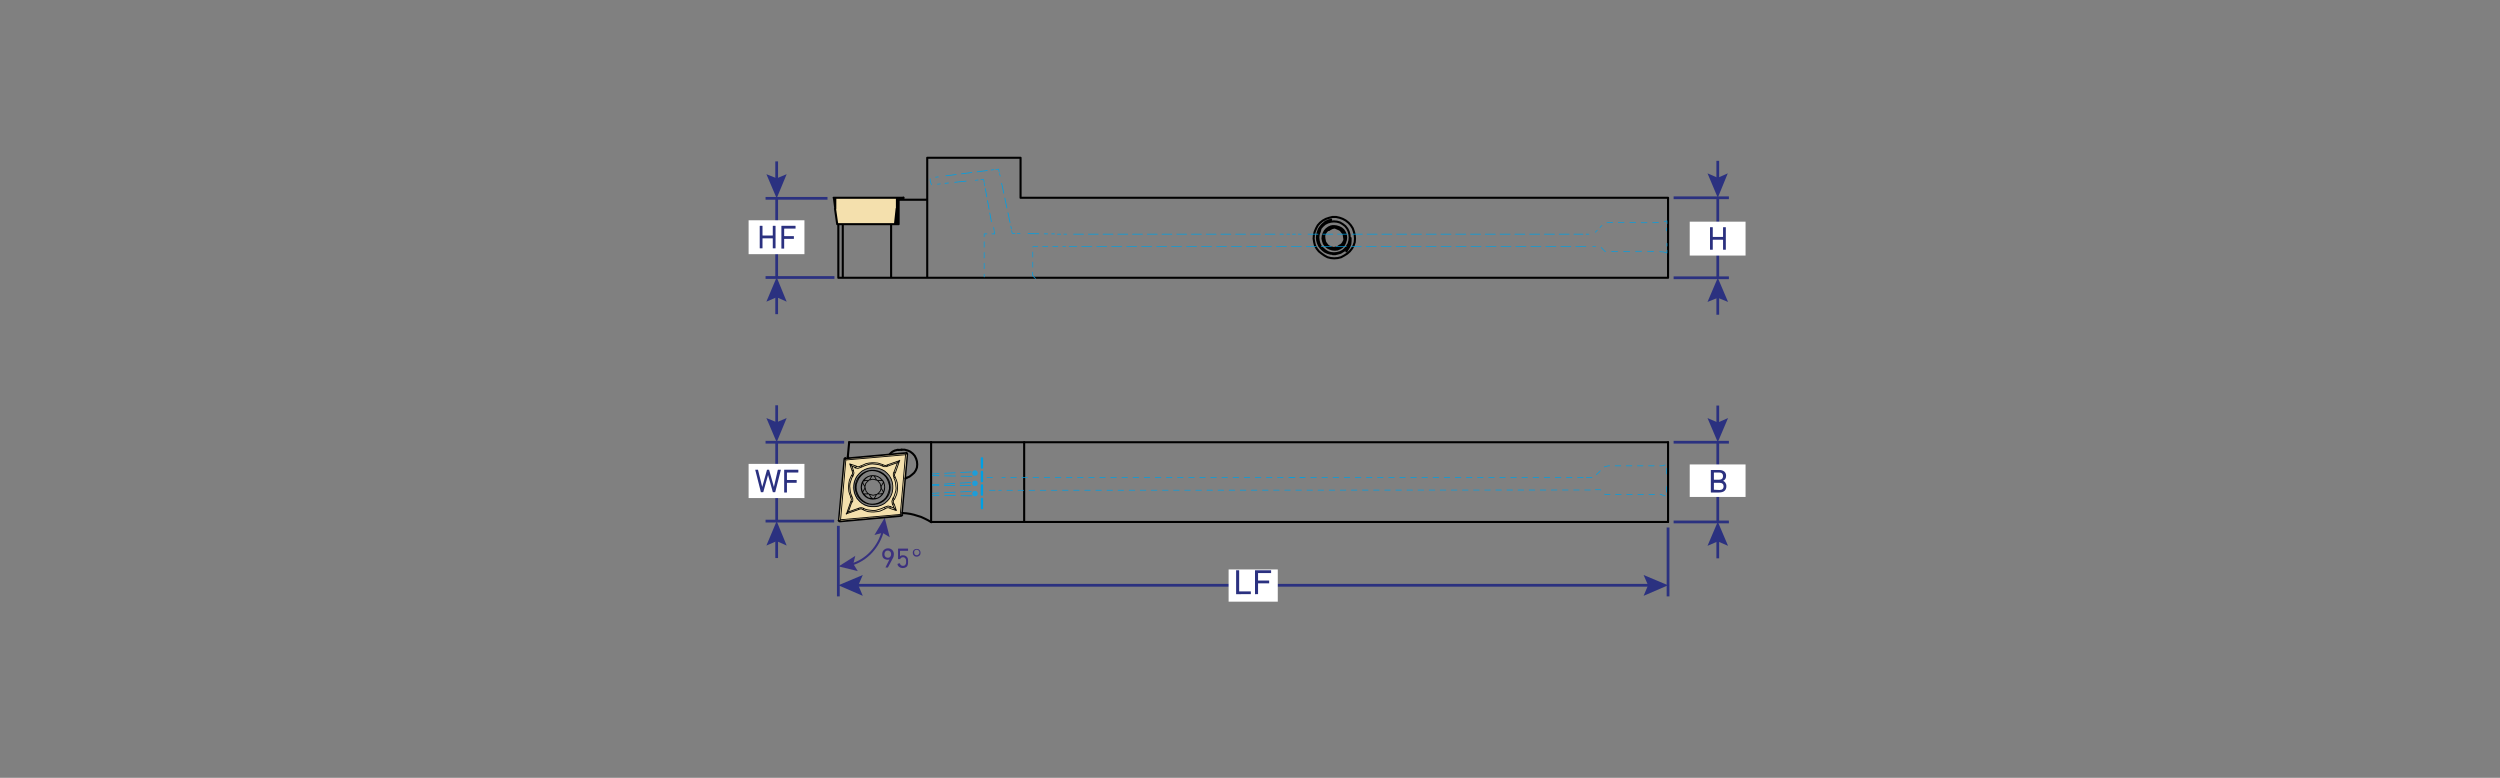 <?xml version="1.0" encoding="utf-8"?>
<!-- Generator: Adobe Illustrator 26.4.1, SVG Export Plug-In . SVG Version: 6.00 Build 0)  -->
<svg version="1.1" id="Слой_1" xmlns="http://www.w3.org/2000/svg" xmlns:xlink="http://www.w3.org/1999/xlink" x="0px" y="0px"
	 viewBox="0 0 900 280" style="enable-background:new 0 0 900 280;" xml:space="preserve">
<rect x="0" y="0" width="900" height="280" fill="#808080" stroke="none"/>
<style type="text/css">
	.st0{fill:none;stroke:#FFED00;stroke-miterlimit:10;}
	.st1{fill:none;stroke:#2B3180;stroke-miterlimit:10;}
	.st2{fill:none;stroke:#36317F;stroke-width:0.75;stroke-miterlimit:10;}
	.st3{fill:#36317F;}
	.st4{fill:#2B3180;stroke:#2B3180;stroke-width:0.994;stroke-miterlimit:10;}
	.st5{fill:none;stroke:#2B3180;stroke-width:0.994;stroke-miterlimit:10;}
	.st6{fill:#2B3180;}
	.st7{fill:#FFFFFF;}
	.st8{fill:#3C307F;}
	.st9{fill:#F4E0AD;}
	.st10{fill:none;stroke:#000000;stroke-width:0.31;stroke-linecap:round;stroke-linejoin:round;stroke-miterlimit:10;}
	.st11{fill:none;stroke:#000000;stroke-width:0.75;stroke-linecap:round;stroke-linejoin:round;stroke-miterlimit:10;}
	
		.st12{fill:none;stroke:#009FE3;stroke-width:0.25;stroke-linecap:round;stroke-linejoin:round;stroke-miterlimit:10;stroke-dasharray:2;}
	.st13{fill:#1D9DD9;}
	
		.st14{fill:none;stroke:#009FE3;stroke-width:0.283;stroke-linecap:round;stroke-linejoin:round;stroke-miterlimit:10;stroke-dasharray:3.839,2.039;}
	
		.st15{fill:none;stroke:#009FE3;stroke-width:0.283;stroke-linecap:round;stroke-linejoin:round;stroke-miterlimit:10;stroke-dasharray:3.79,1.99;}
	
		.st16{fill:none;stroke:#009FE3;stroke-width:0.283;stroke-linecap:round;stroke-linejoin:round;stroke-miterlimit:10;stroke-dasharray:3.745,1.945;}
	
		.st17{fill:none;stroke:#009FE3;stroke-width:0.85;stroke-linecap:round;stroke-linejoin:round;stroke-miterlimit:10;stroke-dasharray:3.334,1.534;}
	.st18{fill:none;stroke:#000000;stroke-width:0.754;stroke-linecap:round;stroke-linejoin:round;stroke-miterlimit:10;}
	
		.st19{fill:none;stroke:#009FE3;stroke-width:0.285;stroke-linecap:round;stroke-linejoin:round;stroke-miterlimit:10;stroke-dasharray:3.17,1.36;}
	
		.st20{fill:none;stroke:#009FE3;stroke-width:0.285;stroke-linecap:round;stroke-linejoin:round;stroke-miterlimit:10;stroke-dasharray:4.119,2.309;}
	
		.st21{fill:none;stroke:#009FE3;stroke-width:0.285;stroke-linecap:round;stroke-linejoin:round;stroke-miterlimit:10;stroke-dasharray:3.741,1.932;}
	
		.st22{fill:none;stroke:#009FE3;stroke-width:0.285;stroke-linecap:round;stroke-linejoin:round;stroke-miterlimit:10;stroke-dasharray:3.621,1.811;}
	
		.st23{fill:none;stroke:#009FE3;stroke-width:0.285;stroke-linecap:round;stroke-linejoin:round;stroke-miterlimit:10;stroke-dasharray:3.84,2.03;}
	
		.st24{fill:none;stroke:#009FE3;stroke-width:0.25;stroke-linecap:round;stroke-linejoin:round;stroke-miterlimit:10;stroke-dasharray:3.557,1.747;}
	
		.st25{fill:none;stroke:#009FE3;stroke-width:0.285;stroke-linecap:round;stroke-linejoin:round;stroke-miterlimit:10;stroke-dasharray:3.564,1.755;}
	
		.st26{fill:none;stroke:#009FE3;stroke-width:0.25;stroke-linecap:round;stroke-linejoin:round;stroke-miterlimit:10;stroke-dasharray:3.6,1.79;}
	.st27{fill:none;stroke:#009FE3;stroke-width:0.25;stroke-linecap:round;stroke-linejoin:round;}
	.st28{fill:none;stroke:#009FE3;stroke-width:0.25;stroke-linecap:round;stroke-linejoin:round;stroke-dasharray:1.814,1.814;}
	.st29{fill:none;stroke:#009FE3;stroke-width:0.25;stroke-linecap:round;stroke-linejoin:round;stroke-dasharray:2.159,2.159;}
	.st30{fill:none;stroke:#009FE3;stroke-width:0.25;stroke-linecap:round;stroke-linejoin:round;stroke-dasharray:2.059,2.059;}
	.st31{fill:none;stroke:#009FE3;stroke-width:0.25;stroke-linecap:round;stroke-linejoin:round;stroke-dasharray:1.051,1.051;}
	.st32{fill:none;stroke:#009FE3;stroke-width:0.25;stroke-linecap:round;stroke-linejoin:round;stroke-dasharray:1.117,1.117;}
	.st33{fill:none;stroke:#009FE3;stroke-width:0.25;stroke-linecap:round;stroke-linejoin:round;stroke-dasharray:2.122,2.122;}
	.st34{fill:none;stroke:#009FE3;stroke-width:0.25;stroke-linecap:round;stroke-linejoin:round;stroke-dasharray:1.928,1.928;}
</style>
<path class="st0" d="M2218.5-412.7"/>
<path class="st0" d="M2194-427.7"/>
<line class="st1" x1="600.5" y1="189.9" x2="600.5" y2="214.7"/>
<line class="st1" x1="301.8" y1="189.3" x2="301.8" y2="214.7"/>
<g>
	<g>
		<path class="st2" d="M306.3,203.3c5.7-1.6,10.1-6.4,11.6-12.4"/>
		<g>
			<polygon class="st3" points="308.8,205.6 307.2,203 307.9,200.1 301.9,203.9 			"/>
		</g>
		<g>
			<polygon class="st3" points="320.3,193.4 317.7,191.8 314.8,192.6 318.5,186.4 			"/>
		</g>
	</g>
</g>
<line class="st4" x1="622.4" y1="71.2" x2="602.5" y2="71.2"/>
<line class="st5" x1="622.4" y1="100" x2="602.5" y2="100"/>
<line class="st5" x1="618.4" y1="71.2" x2="618.4" y2="100"/>
<line class="st4" x1="622.4" y1="159.2" x2="602.5" y2="159.2"/>
<line class="st5" x1="622.4" y1="187.9" x2="602.5" y2="187.9"/>
<line class="st5" x1="618.4" y1="159.2" x2="618.4" y2="187.8"/>
<line class="st4" x1="303.9" y1="159.2" x2="275.6" y2="159.2"/>
<line class="st5" x1="300.3" y1="187.6" x2="275.6" y2="187.6"/>
<line class="st5" x1="279.6" y1="159.2" x2="279.6" y2="187.6"/>
<line class="st4" x1="297.9" y1="71.4" x2="275.6" y2="71.4"/>
<line class="st5" x1="300.4" y1="99.9" x2="275.6" y2="99.9"/>
<line class="st5" x1="279.6" y1="71.4" x2="279.6" y2="99.8"/>
<g>
	<g>
		<line class="st1" x1="307.8" y1="210.7" x2="594.5" y2="210.7"/>
		<g>
			<polygon class="st6" points="310.6,214.5 309,210.7 310.6,207 301.8,210.7 			"/>
		</g>
		<g>
			<polygon class="st6" points="591.7,214.5 593.3,210.7 591.7,207 600.5,210.7 			"/>
		</g>
	</g>
</g>
<g>
	<rect x="442.3" y="205" class="st7" width="17.7" height="11.6"/>
	<g>
		<path class="st6" d="M445,213.9v-8.6h1.1v7.6h4.2v1H445z"/>
		<path class="st6" d="M451.8,213.9v-8.6h5.8v1h-4.7v2.7h4v1h-4v3.9H451.8z"/>
	</g>
</g>
<g>
	<path class="st8" d="M320.2,201.4L320.2,201.4c-0.2,0.1-0.4,0.1-0.7,0.1c-0.5,0-1-0.2-1.4-0.5c-0.4-0.4-0.5-0.9-0.5-1.5
		c0-0.6,0.2-1.2,0.6-1.5c0.4-0.4,0.9-0.6,1.5-0.6c0.6,0,1.1,0.2,1.5,0.6c0.4,0.4,0.6,0.9,0.6,1.5c0,0.5-0.1,1-0.4,1.5l-1.7,3.2
		c0,0.1-0.1,0.1-0.1,0.1h-0.7c-0.1,0-0.1,0-0.1-0.1L320.2,201.4z M319.6,200.8c0.4,0,0.7-0.1,0.9-0.4c0.2-0.2,0.3-0.5,0.3-0.9
		c0-0.4-0.1-0.7-0.3-0.9c-0.2-0.2-0.5-0.4-0.9-0.4c-0.4,0-0.7,0.1-0.9,0.4c-0.2,0.2-0.3,0.5-0.3,0.9c0,0.4,0.1,0.7,0.3,0.9
		C319,200.7,319.3,200.8,319.6,200.8z"/>
	<path class="st8" d="M323.3,202.9l0.6-0.1c0.1,0,0.1,0,0.1,0.1c0.1,0.5,0.5,0.8,1.1,0.8c0.5,0,0.8-0.2,1-0.7
		c0.1-0.2,0.1-0.4,0.1-0.8c0-0.4,0-0.7-0.1-0.9c-0.2-0.4-0.5-0.7-1-0.7s-0.9,0.3-1,0.6c0,0.1-0.1,0.1-0.1,0.1h-0.6
		c-0.1,0-0.1,0-0.1-0.1v-3.6c0-0.1,0-0.1,0.1-0.1h3.4c0.1,0,0.1,0,0.1,0.1v0.6c0,0.1,0,0.1-0.1,0.1h-2.7c0,0-0.1,0-0.1,0.1v1.9h0
		c0.2-0.3,0.6-0.4,1.1-0.4c0.8,0,1.4,0.4,1.7,1.1c0.1,0.3,0.1,0.7,0.1,1.2c0,0.4,0,0.8-0.1,1.1c-0.2,0.8-0.9,1.2-1.8,1.2
		c-1,0-1.8-0.6-1.9-1.4C323.2,203,323.2,202.9,323.3,202.9z"/>
	<path class="st8" d="M330,200.4c-0.4,0-0.8-0.1-1-0.4c-0.3-0.3-0.4-0.6-0.4-1c0-0.4,0.1-0.8,0.4-1c0.3-0.3,0.6-0.4,1-0.4
		c0.4,0,0.8,0.1,1,0.4c0.3,0.3,0.4,0.6,0.4,1c0,0.4-0.1,0.8-0.4,1C330.8,200.2,330.5,200.4,330,200.4z M330,199.9
		c0.3,0,0.5-0.1,0.7-0.3c0.2-0.2,0.3-0.4,0.3-0.7c0-0.3-0.1-0.5-0.3-0.7c-0.2-0.2-0.4-0.3-0.7-0.3c-0.3,0-0.5,0.1-0.7,0.3
		c-0.2,0.2-0.2,0.4-0.2,0.7c0,0.3,0.1,0.5,0.2,0.7C329.5,199.8,329.8,199.9,330,199.9z"/>
</g>
<g>
	<rect x="608.3" y="79.8" class="st7" width="20.1" height="12.2"/>
	<g>
		<path class="st6" d="M615.6,81.9c0-0.1,0-0.1,0.1-0.1h0.8c0.1,0,0.1,0,0.1,0.1v3.3c0,0,0,0.1,0.1,0.1h3.5c0,0,0.1,0,0.1-0.1v-3.3
			c0-0.1,0-0.1,0.1-0.1h0.8c0.1,0,0.1,0,0.1,0.1v7.9c0,0.1,0,0.1-0.1,0.1h-0.8c-0.1,0-0.1,0-0.1-0.1v-3.4c0,0,0-0.1-0.1-0.1h-3.5
			c0,0-0.1,0-0.1,0.1v3.4c0,0.1,0,0.1-0.1,0.1h-0.8c-0.1,0-0.1,0-0.1-0.1V81.9z"/>
	</g>
</g>
<g>
	<rect x="608.3" y="167.2" class="st7" width="20.1" height="11.7"/>
	<g>
		<path class="st6" d="M615.9,169.3c0-0.1,0-0.1,0.1-0.1h2.9c1.6,0,2.5,0.8,2.5,2.1c0,0.9-0.4,1.5-1.1,1.8v0
			c0.6,0.2,1.2,0.9,1.2,1.9c0,1.5-0.9,2.3-2.7,2.3H616c-0.1,0-0.1,0-0.1-0.1V169.3z M618.9,172.7c0.9,0,1.4-0.5,1.4-1.3
			c0-0.8-0.5-1.3-1.4-1.3h-1.8c0,0-0.1,0-0.1,0.1v2.4c0,0,0,0.1,0.1,0.1H618.9z M617,176.3C617,176.3,617,176.3,617,176.3l2,0.1
			c1,0,1.5-0.5,1.5-1.3c0-0.8-0.5-1.3-1.5-1.3h-1.9c0,0-0.1,0-0.1,0.1V176.3z"/>
	</g>
</g>
<g>
	<rect x="269.5" y="167" class="st7" width="20.1" height="12.3"/>
	<g>
		<path class="st6" d="M278.3,177.2c-0.1,0-0.1,0-0.1-0.1l-1.7-6.1h0l-1.7,6.1c0,0.1-0.1,0.1-0.1,0.1h-0.7c-0.1,0-0.1,0-0.1-0.1
			l-2-7.9c0-0.1,0-0.1,0.1-0.1h0.8c0.1,0,0.1,0,0.1,0.1l1.5,6.1h0l1.7-6.1c0-0.1,0.1-0.1,0.1-0.1h0.6c0.1,0,0.1,0,0.1,0.1l1.7,6.1h0
			l1.4-6.1c0-0.1,0.1-0.1,0.2-0.1h0.8c0.1,0,0.1,0,0.1,0.1l-2,7.9c0,0.1-0.1,0.1-0.1,0.1H278.3z"/>
		<path class="st6" d="M282.3,169.2c0-0.1,0-0.1,0.1-0.1h4.9c0.1,0,0.1,0,0.1,0.1v0.8c0,0.1,0,0.1-0.1,0.1h-3.9c0,0-0.1,0-0.1,0.1
			v2.5c0,0,0,0.1,0.1,0.1h3.3c0.1,0,0.1,0,0.1,0.1v0.8c0,0.1,0,0.1-0.1,0.1h-3.3c0,0-0.1,0-0.1,0.1v3.3c0,0.1,0,0.1-0.1,0.1h-0.8
			c-0.1,0-0.1,0-0.1-0.1V169.2z"/>
	</g>
</g>
<g>
	<rect x="269.5" y="79.3" class="st7" width="20.1" height="12.2"/>
	<g>
		<path class="st6" d="M273.5,81.4c0-0.1,0-0.1,0.1-0.1h0.8c0.1,0,0.1,0,0.1,0.1v3.3c0,0,0,0.1,0.1,0.1h3.5c0,0,0.1,0,0.1-0.1v-3.3
			c0-0.1,0-0.1,0.1-0.1h0.8c0.1,0,0.1,0,0.1,0.1v7.9c0,0.1,0,0.1-0.1,0.1h-0.8c-0.1,0-0.1,0-0.1-0.1v-3.4c0,0,0-0.1-0.1-0.1h-3.5
			c0,0-0.1,0-0.1,0.1v3.4c0,0.1,0,0.1-0.1,0.1h-0.8c-0.1,0-0.1,0-0.1-0.1V81.4z"/>
		<path class="st6" d="M281.3,81.4c0-0.1,0-0.1,0.1-0.1h4.9c0.1,0,0.1,0,0.1,0.1v0.8c0,0.1,0,0.1-0.1,0.1h-3.9c0,0-0.1,0-0.1,0.1
			v2.5c0,0,0,0.1,0.1,0.1h3.3c0.1,0,0.1,0,0.1,0.1v0.8c0,0.1,0,0.1-0.1,0.1h-3.3c0,0-0.1,0-0.1,0.1v3.3c0,0.1,0,0.1-0.1,0.1h-0.8
			c-0.1,0-0.1,0-0.1-0.1V81.4z"/>
	</g>
</g>
<path class="st9" d="M320.9,178l-1.1,2.1l-1.9,1.6l-2.3,0.8l-2.3,0l-1.9-0.4l-1.9-1.3l-1.2-1.3l-0.9-1.9l-0.4-2c0,0,0.3-1.9,0.3-2
	c0-0.1,0.7-1.7,0.7-1.7l0.1-0.1c0,0,1.3-1.9,2.9-2.7c1.5-0.8,2.6-0.9,3.4-0.9c0.8,0,2.9,0.8,3.4,0.9c0.5,0.1,1.7,1.4,1.7,1.4l1.5,2
	l0.2,1.6l0.2,1.9L320.9,178z M304.6,165.1l-0.4,0.2c0,0-2.1,22.1-2.3,22.4c-0.1,0.4,22.4-2.3,22.4-2.3l2.3-22.4
	C326.6,163,304.8,165.1,304.6,165.1"/>
<path class="st10" d="M305.2,164.7v-0.3 M302.3,187.4v0.3 M302.6,187.1l-0.3,0.3 M302.6,187.1l21.6-1.9 M324.1,185.2l0.3,0.3
	 M324.4,185.5v0.2 M302.3,187.6l22.1-2 M304.2,165.3H304 M304.5,165.6l-0.3-0.3 M304.5,165.6l-1.9,21.6 M302.3,187.4h-0.3
	 M304,165.3l-2,22.1 M302.1,187.4L302.1,187.4l0.1,0.1v0.1h0.1l0.1,0.1h0.1 M306.2,179l0.4-0.2 M306.6,171l-0.4,0.9l-0.4,0.9l-0.2,1
	l-0.1,1.1v1l0.1,1.1l0.3,1l0.4,0.9 M306.6,171l0.4,0.3 M307,171.3l-0.4,0.9l-0.3,0.9l-0.3,1l-0.1,0.9l0.1,1l0.1,0.9l0.2,0.9l0.4,0.9
	 M306.7,169.4l0.1,0.3l0.1,0.2v0.2v0.2v0.3l-0.1,0.2l-0.1,0.2l-0.1,0.2 M306.7,169.4l0.4-0.1 M307.2,169.2l0.1,0.3v0.3l0.1,0.3v0.3
	l-0.1,0.3l-0.1,0.3l-0.1,0.3l-0.1,0.3 M305.9,167l0.8,2.3 M305.9,167l0.8,0.8 M306.7,167.8l0.5,1.5 M323.9,165.8l-0.8,0.8
	 M322.3,170.3l1.6-4.6 M322.3,170.3l-0.4-0.2 M321.8,170.1l1.3-3.6 M326.3,163.4v-0.3 M326.5,163.4L326.5,163.4v-0.1h-0.1v-0.1h-0.1
	l-0.1-0.1h-0.1 M326.3,163.4h0.3 M324.4,185.5h0.2 M324.1,185.2l1.9-21.6 M326,163.7l0.3-0.3 M324.6,185.5l2-22.1 M324.4,185.7
	L324.4,185.7h0.1v-0.1h0.1v-0.1v-0.1 M326.3,162.9l-22.1,2 M324.8,185.5l2-22.1 M324.4,185.9h0.1l0.1-0.1h0.1l0.1-0.1l0.1-0.1
	l0.1-0.1v-0.1v-0.1 M302.3,187.9l22.1-2 M302.3,187.9L302.3,187.9l-0.2-0.1h-0.1l-0.1-0.1l-0.1-0.1v-0.1l-0.1-0.1v-0.1 M303.8,165.3
	v-0.1v-0.1l0.1-0.1l0.1-0.1l0.1-0.1l0.1-0.1h0.1h0.1 M326.3,163.2l-22.1,2 M304.2,165.1L304.2,165.1h-0.1v0.1H304v0.1v0.1
	 M303.8,165.3l-2,22.1 M326.8,163.4L326.8,163.4l-0.1-0.2v-0.1l-0.1-0.1l-0.1-0.1h-0.1l-0.1-0.1h-0.1 M304.2,165.3v-0.2 M326,163.7
	l-21.6,1.9 M304.6,185l0.8-0.8 M306.3,180.5l-1.6,4.6 M306.3,180.5l0.4,0.1 M306.7,180.6l-1.3,3.7 M306.2,179l0.1,0.2l0.1,0.2v0.1
	l0.1,0.2v0.2l-0.1,0.2v0.2l-0.1,0.2 M306.7,178.8l0.1,0.2l0.1,0.3l0.1,0.2v0.3v0.3v0.2l-0.1,0.3l-0.1,0.2 M321.8,181.4l-0.5,0.2
	 M322.7,183.8l-0.8-2.4 M322.7,183.8l-0.8-0.8 M321.9,183l-0.6-1.5 M308.3,167.8l-2.4-0.8 M308.3,167.8l-0.2,0.4 M308.1,168.3
	l-1.5-0.5 M309.9,167.7l-0.2,0.1l-0.2,0.1l-0.2,0.1h-0.3h-0.2h-0.2l-0.2-0.1l-0.2-0.1 M309.9,167.7l0.3,0.4 M310.1,168.2l-0.3,0.1
	l-0.3,0.1l-0.3,0.1l-0.3,0.1h-0.3l-0.3-0.1h-0.3l-0.3-0.1 M317.9,167.3L317,167l-1-0.3l-1.1-0.1h-1l-1.1,0.1l-1,0.2l-0.9,0.4
	l-0.9,0.4 M317.9,167.3l-0.2,0.4 M317.7,167.8l-0.9-0.4l-0.9-0.2l-0.9-0.1l-1-0.1l-0.9,0.1l-1,0.3l-0.9,0.3l-0.9,0.4 M319.4,167.4
	l-0.2,0.1H319l-0.2,0.1h-0.2l-0.1-0.1h-0.2l-0.2-0.1l-0.2-0.1 M319.4,167.4l0.2,0.4 M319.6,167.8l-0.3,0.1l-0.3,0.1h-0.2h-0.3h-0.2
	l-0.3-0.1l-0.3-0.1l-0.2-0.1 M321.9,172l-0.1-0.2l-0.1-0.3l-0.1-0.3v-0.2v-0.3v-0.2l0.1-0.3l0.1-0.3 M321.5,179.5l0.4-0.9l0.3-0.9
	l0.3-1l0.1-0.9l-0.1-1l-0.1-0.9l-0.2-0.9l-0.4-0.9 M321.3,181.6l-0.1-0.3v-0.3l-0.1-0.3v-0.3l0.1-0.3l0.1-0.3l0.1-0.3l0.1-0.3
	 M320.5,182.4l1.5,0.6 M318.4,182.6l0.3-0.1l0.3-0.1l0.3-0.1l0.3-0.1h0.3l0.3,0.1h0.3l0.3,0.1 M310.8,183l0.9,0.4l0.9,0.2l0.9,0.1
	l1,0.1l0.9-0.1l1-0.3l0.9-0.3l0.9-0.4 M309,183l0.3-0.1l0.3-0.1h0.2h0.3h0.2l0.3,0.1l0.3,0.1l0.2,0.1 M305.4,184.3l3.6-1.3
	 M323.2,166.5l-3.6,1.3 M321.4,174.8l-0.2-1.3l-0.4-1.1l-0.6-1.1l-0.8-0.9l-0.9-0.8l-1.1-0.6l-1.1-0.4l-1.3-0.2h-1.2l-1.3,0.2
	l-1.1,0.4l-1.1,0.6l-0.9,0.8l-0.8,0.9l-0.6,1.1l-0.4,1.1l-0.2,1.3v1.2l0.2,1.3l0.4,1.1l0.6,1.1l0.8,0.9l0.9,0.8l1.1,0.6l1.1,0.4
	l1.3,0.2h1.2l1.3-0.2l1.1-0.4l1.1-0.6l0.9-0.8l0.8-0.9l0.6-1.1l0.4-1.1l0.2-1.3V174.8z M310.7,183.5l0.2-0.4 M309.2,183.4l0.2-0.1
	h0.2l0.2-0.1h0.2h0.1l0.2,0.1l0.2,0.1l0.2,0.1 M309.2,183.4L309,183 M320.3,183l2.4,0.8 M320.3,183l0.2-0.5 M318.7,183.1l-0.3-0.4
	 M310.7,183.5l0.9,0.4l1,0.3l1.1,0.1h1l1.1-0.1l1-0.2l0.9-0.4l0.9-0.4 M304.6,185l4.6-1.6 M322.3,171.8l-0.4,0.2 M322,179.8l0.4-0.9
	l0.4-0.9l0.2-1l0.1-1.1v-1l-0.1-1.1l-0.3-1l-0.4-0.9 M322,179.8l-0.4-0.3 M323.9,165.8l-4.6,1.6 M318.7,183.1l0.2-0.1l0.2-0.1
	l0.2-0.1h0.3h0.2h0.2l0.2,0.1l0.2,0.1 M322.3,171.8l-0.1-0.2l-0.1-0.2l-0.1-0.2v-0.1v-0.2l0.1-0.2v-0.2l0.1-0.2 M321.8,181.4
	l-0.1-0.2l-0.1-0.2v-0.2v-0.2v-0.3l0.1-0.2l0.1-0.2l0.1-0.2"/>
<line class="st11" x1="335.2" y1="159.2" x2="305.7" y2="159.2"/>
<polyline class="st11" points="324.6,161.9 325.7,161.9 326.8,162.2 327.7,162.6 328.6,163.3 329.3,164.1 329.8,165.1 330.1,166.1 
	330.2,167.2 330.1,168.3 329.7,169.3 329.1,170.2 328.3,170.9 327.4,171.6 326.4,172 "/>
<line class="st11" x1="305.7" y1="159.2" x2="305.2" y2="164.5"/>
<path class="st11" d="M324.9,184.6L324.9,184.6l0.1,0.1 M326.4,172L326.4,172l-0.1,0.1h-0.1h-0.1l-0.1,0.1H326v0.1 M323.4,162
	l1.2-0.1 M320.3,163.5l0.3-0.3l0.3-0.3l0.4-0.3l0.4-0.2l0.4-0.2l0.4-0.1l0.4-0.1l0.4-0.1 M305.2,164.5L305.2,164.5l0.1,0.1v0.1h0.1
	v0.1"/>
<path class="st11" d="M600.5,159.2H368.7 M368.7,187.9h231.8 M325,184.7l1.3,0.1l1.4,0.2l1.3,0.3l1.3,0.4l1.3,0.4l1.3,0.6l1.2,0.6
	l1.2,0.7"/>
<line class="st11" x1="600.5" y1="187.9" x2="600.5" y2="159.2"/>
<line class="st11" x1="368.7" y1="187.9" x2="335.2" y2="187.9"/>
<line class="st11" x1="335.2" y1="159.2" x2="335.2" y2="187.9"/>
<path class="st11" d="M368.7,159.2v28.6 M335.2,159.2h33.4"/>
<path class="st10" d="M311.2,177.8H311l-0.1-0.1l-0.2-0.1 M312.5,177.8h-0.2h-1.1 M313.1,178.1l-0.1-0.1l-0.1-0.1l-0.3-0.1
	 M313.7,179.3l-0.7-1.2 M314.3,179.6l-0.1-0.1l-0.2-0.1l-0.2-0.2 M310.7,177.5l0.3,0.4l0.4,0.4l0.4,0.4l0.4,0.3l0.5,0.3l0.5,0.1
	l0.6,0.1l0.5,0.1 M312.5,173l0.2-0.1l0.2-0.1l0.1-0.1 M311.2,173h1.1h0.2 M310.7,173.3l0.1-0.1l0.2-0.1h0.2h0.1 M314.3,171.2
	l-0.5,0.1l-0.6,0.1l-0.5,0.1l-0.5,0.3l-0.4,0.3l-0.4,0.4l-0.4,0.4l-0.3,0.4 M313.7,171.5l0.1-0.1l0.2-0.1l0.2-0.1 M313.1,172.7
	l0.7-1.2 M317.4,173h0.3l0.1,0.1l0.2,0.1 M316,173h1.2h0.1 M315.5,172.7l0.1,0.1l0.1,0.1h0.3v0.1 M314.8,171.5l0.7,1.2 M314.3,171.2
	l0.2,0.1l0.2,0.1l0.2,0.2 M317.9,173.3l-0.3-0.4l-0.4-0.4l-0.4-0.4l-0.4-0.3l-0.5-0.3l-0.5-0.1l-0.6-0.1l-0.6-0.1 M317.9,176.9
	L317.9,176.9l0.1,0.2v0.1v0.1v0.1l-0.1,0.1v0.1 M317.2,175.7l0.7,1.2 M317.2,175.1l-0.1,0.2v0.2l0.1,0.2 M317.9,173.9l-0.7,1.2
	 M317.9,173.3v0.1l0.1,0.1v0.1v0.1v0.1l-0.1,0.1v0.1 M317.9,177.5l0.3-0.5l0.1-0.5l0.1-0.6l0.1-0.6l-0.1-0.5l-0.1-0.6l-0.1-0.5
	l-0.3-0.5 M314.8,179.3l-0.1,0.1l-0.2,0.1l-0.2,0.1h-0.1 M315.5,178.1l-0.7,1.2 M316,177.8l-0.2,0.1l-0.2,0.1l-0.1,0.1 M317.4,177.8
	h-0.1H316 M317.9,177.5l-0.1,0.1l-0.2,0.1h-0.2h-0.1 M314.3,179.6l0.6-0.1l0.6-0.1l0.5-0.1l0.5-0.3l0.4-0.3l0.4-0.4l0.4-0.4l0.3-0.4
	 M310,175.4l0.1-0.9l0.3-0.9l0.5-0.8l0.7-0.7l0.8-0.5l0.9-0.3l0.9-0.1l1,0.1l0.9,0.3l0.8,0.5l0.7,0.7l0.5,0.8l0.3,0.9l0.1,0.9
	l-0.1,1l-0.3,0.9l-0.5,0.8l-0.7,0.7l-0.8,0.5l-0.9,0.3l-1,0.1l-0.9-0.1l-0.9-0.3l-0.8-0.5l-0.7-0.7l-0.5-0.8l-0.3-0.9L310,175.4z
	 M308.2,175.4l0.1-1.1l0.4-1.1l0.5-1l0.7-0.9l0.9-0.8l1-0.6l1.1-0.4l1.1-0.1l1.1,0.1l1.1,0.3l1,0.5l0.9,0.6l0.8,0.8l0.6,1l0.4,1
	l0.3,1.1v1.2l-0.3,1.1l-0.4,1.1l-0.6,1l-0.8,0.8l-0.9,0.6l-1,0.5l-1.1,0.3l-1.1,0.1l-1.1-0.1l-1.1-0.4l-1-0.6l-0.9-0.8l-0.7-0.9
	l-0.5-1l-0.4-1.1L308.2,175.4z M311.3,175.1l-0.7-1.2 M311.3,175.7l0.1-0.2v-0.2l-0.1-0.2 M310.7,176.9l0.7-1.2 M310.7,173.3
	l-0.3,0.5l-0.1,0.5l-0.1,0.6l-0.1,0.5l0.1,0.6l0.1,0.6l0.1,0.5l0.3,0.5 M310.7,177.5l-0.1-0.2v-0.2l0.1-0.3 M310.7,173.9l-0.1-0.2
	v-0.2l0.1-0.2v-0.1 M307.9,175.4l0.1-1.1l0.3-1.1l0.5-1l0.7-0.9l0.9-0.8l1-0.6l1.1-0.4l1.1-0.2h1.2l1.1,0.2l1.1,0.4l1,0.6l0.9,0.8
	l0.7,0.9l0.5,1l0.3,1.1l0.1,1.1l-0.1,1.2l-0.3,1.1l-0.5,1l-0.7,0.9l-0.9,0.8l-1,0.6l-1.1,0.4l-1.1,0.2h-1.2l-1.1-0.2l-1.1-0.4
	l-1-0.6l-0.9-0.8l-0.7-0.9l-0.5-1l-0.3-1.1L307.9,175.4z M311.4,175.4l0.1,0.4l0.1,0.4l0.1,0.4l0.1,0.3l0.3,0.3l0.2,0.3l0.3,0.2
	l0.1,0.1 M316,177.7L316,177.7l0.4-0.3l0.2-0.3l0.3-0.3l0.1-0.3l0.1-0.4l0.1-0.4l0.1-0.4 M317.2,175.4l-0.1-0.3l-0.1-0.4l-0.1-0.4
	l-0.1-0.3l-0.3-0.3l-0.2-0.3l-0.3-0.3H316 M315.7,172.9l-0.3-0.1l-0.4-0.1l-0.4-0.1l-0.4-0.1l-0.3,0.1l-0.4,0.1l-0.4,0.1h-0.1
	 M312.9,177.9l0.3,0.1l0.4,0.1l0.4,0.1l0.3,0.1l0.4-0.1l0.4-0.1l0.4-0.1h0.1 M312.6,173.1L312.6,173.1l-0.4,0.3l-0.2,0.3l-0.3,0.3
	l-0.1,0.3l-0.1,0.4l-0.1,0.4l-0.1,0.3"/>
<path class="st12" d="M569.9,171.9H472l-9.1,0c-16.9,0-82.9,0-102.2,0"/>
<line class="st12" x1="572.5" y1="176.4" x2="359.5" y2="176.5"/>
<path class="st12" d="M358.2,176.5h-2.6 M599.9,175.2l0,3.5l-1.4-0.5c0,0-0.1,0-0.2,0c0,0,0.1-0.1-0.2-0.2l-2.6,0l-15.5,0l-2.2,0
	l-1.7-1.7h-2.6 M571.1,171.9h2.6l1.4-1.4l1-1l1.4-1.4l1.4-0.4h3.1h13.3h3.1l1.6-0.5l0,3.5 M464.2,171.9c1.7,0,2.6,0,2.6,0h2.6
	 M355.3,171.9c0,0,0.9,0,2.6,0"/>
<path class="st13" d="M351,171.3c0.5,0,1-0.4,1-1c0-0.5-0.4-1-1-1s-1,0.4-1,1C350,170.9,350.4,171.3,351,171.3"/>
<path class="st13" d="M351,175c0.5,0,1-0.4,1-1c0-0.5-0.4-1-1-1s-1,0.4-1,1C350,174.6,350.4,175,351,175"/>
<path class="st13" d="M351,178.7c0.5,0,1-0.4,1-1c0-0.5-0.4-1-1-1s-1,0.4-1,1C350,178.3,350.4,178.7,351,178.7"/>
<line class="st14" x1="349.8" y1="171.5" x2="335.7" y2="171.2"/>
<line class="st14" x1="349.8" y1="178.5" x2="335.7" y2="178.3"/>
<line class="st15" x1="349.6" y1="169.9" x2="335.7" y2="170.6"/>
<line class="st15" x1="349.6" y1="176.9" x2="335.7" y2="177.6"/>
<line class="st16" x1="349.4" y1="173.7" x2="335.7" y2="174.5"/>
<line class="st16" x1="349.4" y1="174.8" x2="335.7" y2="174.7"/>
<line class="st17" x1="353.5" y1="165" x2="353.5" y2="184"/>
<g>
	<g>
		<line class="st5" x1="279.6" y1="145.9" x2="279.6" y2="153.3"/>
		<g>
			<polygon class="st6" points="275.9,150.5 279.6,152 283.2,150.5 279.6,159.2 			"/>
		</g>
	</g>
</g>
<g>
	<g>
		<line class="st5" x1="279.6" y1="200.9" x2="279.6" y2="193.6"/>
		<g>
			<polygon class="st6" points="283.2,196.4 279.6,194.8 275.9,196.4 279.6,187.6 			"/>
		</g>
	</g>
</g>
<g>
	<g>
		<line class="st5" x1="618.4" y1="146" x2="618.4" y2="153.3"/>
		<g>
			<polygon class="st6" points="614.7,150.5 618.4,152.1 622.1,150.5 618.4,159.2 			"/>
		</g>
	</g>
</g>
<g>
	<g>
		<line class="st5" x1="618.4" y1="201" x2="618.4" y2="193.7"/>
		<g>
			<polygon class="st6" points="622.1,196.5 618.4,194.9 614.7,196.5 618.4,187.8 			"/>
		</g>
	</g>
</g>
<polygon class="st9" points="300.3,71.2 323.5,71.2 323.2,80.7 301.4,80.7 "/>
<path class="st18" d="M301.8,80.7V100 M322.9,75.9v4.8 M300.2,71.2l0.5,3.9 M325.1,71.9l0.1-0.8 M486.2,86L486.2,86v-0.2v-0.1h-0.1
	v0.1v0.1l-0.1,0.1v0.2v0.1l-0.1,0.2l-0.1,0.4l-0.1,0.4l-0.1,0.3l-0.1,0.2l-0.1,0.3l-0.1,0.2l-0.1,0.3l-0.3,0.4l-0.2,0.2l-0.1,0.2
	l-0.2,0.2l-0.2,0.2L484,90l-0.4,0.3l-0.2,0.2l-0.2,0.1l-0.3,0.1l-0.2,0.1l-0.4,0.2l-0.5,0.1l-0.3,0.1l-0.2,0.1l-0.3,0.1l-0.3,0.1
	h-0.3h-0.3h-0.3 M476.5,84l-0.3,0.9l-0.1,1l0.2,0.9l0.3,0.9l0.6,0.8l0.7,0.6l0.8,0.4l0.9,0.3l1,0.1l0.9-0.1l0.9-0.4l0.8-0.5l0.6-0.7
	l0.4-0.8l0.3-1l0.1-0.9l-0.1-1l-0.4-0.9l-0.5-0.8l-0.7-0.6l-0.8-0.4l-1-0.3l-0.9-0.1l-1,0.1l-0.9,0.4l-0.8,0.6l-0.6,0.7L476.5,84z
	 M480.8,89.7l-0.2-0.1l-0.3-0.1l-0.7-0.3L479,89l-0.6-0.3l-0.6-0.3l-0.4-0.1l-0.3-0.1 M484.2,87.2l-0.4,0.3l-0.3,0.3l-0.4,0.3
	l-0.4,0.3l-0.6,0.4l-0.5,0.4l-0.4,0.3l-0.4,0.3 M483.6,83l0.1,0.9l0.1,1l0.2,1.3l0.1,1 M479.8,81.5l0.3,0.1l0.3,0.2l0.6,0.3l0.7,0.3
	l0.7,0.3l0.7,0.3l0.2,0.1l0.3,0.1 M476.5,84l0.3-0.3l0.4-0.3l0.3-0.3l0.4-0.3l0.5-0.4l0.5-0.4l0.4-0.3l0.4-0.3 M477,88.1l-0.1-0.9
	l-0.1-1l-0.1-1.3l-0.1-1 M484.7,90.5l1-1.6l0.4-1l0.1-1.1V86 M475.1,83.4l-0.4,1l-0.1,1.1l0.1,1.1l0.3,1.1l0.5,1l0.8,0.8l0.8,0.7
	l1,0.6l1,0.3l1.1,0.1l1.1-0.1l1.1-0.3l1-0.5l0.8-0.7l0.7-0.9l0.6-1l0.3-1.1l0.1-1.1l-0.1-1.1l-0.3-1.1l-0.5-1l-0.7-0.9l-0.9-0.7
	l-1-0.6l-1.1-0.3l-1.1-0.1l-1.1,0.1l-1.1,0.3l-1,0.5l-0.9,0.8l-0.7,0.8L475.1,83.4z M479.9,91.4l-1-0.1l-1-0.3l-0.9-0.4l-0.8-0.6
	l-0.7-0.7l-0.6-0.8l-0.4-0.9l-0.3-1l-0.1-1l0.1-1l0.2-1l0.3-0.8l0.1-0.3l0.6-0.9l0.5-0.6l0.2-0.2l0.6-0.5L477,80l0.5-0.3l0.3-0.1
	l0.3-0.1l0.4-0.2l0.6-0.1l0.1-0.1 M478.9,88.9l0.4,0.2l0.5,0.1l0.4,0.1l0.4-0.1l0.5-0.1l0.4-0.1l0.4-0.3l0.4-0.3 M476.8,86l0.1,0.5
	L477,87l0.2,0.4l0.3,0.4l0.3,0.4l0.3,0.3l0.4,0.3l0.4,0.2 M478.2,82.7l-0.4,0.3l-0.3,0.3l-0.3,0.4l-0.2,0.4l-0.2,0.4l-0.1,0.4
	l-0.1,0.5l0.1,0.4 M481.7,82.3l-0.4-0.2l-0.4-0.1l-0.5-0.1l-0.4,0.1l-0.4,0.1l-0.4,0.2l-0.4,0.2l-0.4,0.3 M483.9,85.1l-0.1-0.4
	l-0.1-0.4l-0.3-0.4l-0.3-0.4l-0.3-0.4l-0.3-0.3l-0.4-0.3l-0.4-0.2 M482.5,88.4l0.4-0.3l0.3-0.3l0.3-0.4l0.2-0.4l0.2-0.4l0.1-0.4
	l0.1-0.5l-0.1-0.4 M333.8,71.9V100 M333.8,100h-1.5h-1.5h-1.6h-1.7h-1.7h-1.7h-1.7h-1.7 M320.8,80.7V100 M323.5,80.7h-0.3h-0.4h-0.3
	h-0.3 M323.5,71.9v8.8 M323.5,71.9h1.3h1.4h1.3h1.3h1.3h1.3h1.2h1.2 M480.3,93l1.3-0.1l1.2-0.3l1.1-0.6l1.1-0.7l0.9-0.8l0.8-1
	l0.6-1.1l0.4-1.2l0.1-1.3l-0.1-1.3l-0.3-1.2l-0.4-1.2l-0.7-1.1l-0.8-0.9l-1-0.8l-1.1-0.6l-1.1-0.4l-1.3-0.3h-1.3l-1.2,0.3l-1.2,0.4
	l-1.1,0.6l-1,0.8l-0.8,0.9l-0.6,1.1l-0.5,1.2l-0.3,1.2l-0.1,1.3l0.2,1.3l0.3,1.2l0.6,1.1l0.8,1l1,0.8l1,0.7l1.1,0.6l1.2,0.3
	L480.3,93z M333.8,56.8v15.1 M367.4,56.8h-33.6 M367.4,56.8v14.4 M367.4,71.2h233.1 M600.5,100V71.2 M333.8,100h266.7 M303.4,80.7
	V100 M303.4,100h-0.3h-0.3h-0.3h-0.3h-0.2h-0.1h-0.1 M320.8,100h-17.4 M322.9,75.9v-0.1v-0.3l0.1-0.6l0.1-0.8l0.1-1l0.1-1.1
	 M323.3,71.9L323.3,71.9L323.3,71.9h0.1h0.1 M300.7,71.2L300.7,71.2h-0.2h-0.1h-0.1h-0.1h-0.1 M300.7,75.1v-3.9 M322.9,75.1v-3.9
	 M322.2,80.7l0.6-5.6 M301.4,80.7h20.8 M301.4,80.7l-0.8-5.6 M300.7,71.2h22.2 M322.9,75.1l0.4-3.9 M322.9,71.2h0.1h0.1h0.1h0.1h0.1
	h0.1 M325.1,71.9l0.1-0.8 M323.3,71.2h2 M480.8,91.4h0.3l1.5-0.4l1.3-0.8l1.1-1.1l0.8-1.3l0.4-1.5V86"/>
<line class="st19" x1="356.9" y1="79.8" x2="354.7" y2="67.9"/>
<line class="st20" x1="347.8" y1="65.2" x2="340.2" y2="66"/>
<line class="st21" x1="340.5" y1="63.3" x2="355.4" y2="61.4"/>
<line class="st22" x1="360.6" y1="66" x2="363.6" y2="80.1"/>
<line class="st23" x1="370.1" y1="84.1" x2="377.1" y2="84.2"/>
<path class="st24" d="M386.5,84.3c15.5,0,61.8,0,75.5,0"/>
<line class="st25" x1="470.9" y1="84.3" x2="569.8" y2="84.3"/>
<line class="st26" x1="570.9" y1="88.8" x2="384.9" y2="88.8"/>
<g>
	<g>
		<g>
			<path class="st27" d="M383.6,88.8c-0.3,0-0.7,0-1,0"/>
			<path class="st28" d="M380.8,88.8c-2.9,0-6.1,0-8.8,0c-0.4-0.1-0.2,1-0.2,1.2c0,2.1,0,4.8,0,7.1"/>
			<path class="st27" d="M371.7,98c0,0.3,0,0.7,0,1c0,0,0.1,0.1,0.2,0.1c-0.6,0,0.9,1.1,0.9,1.2"/>
		</g>
		<g>
			<line class="st27" x1="600.1" y1="87.6" x2="600.1" y2="88.6"/>
			<path class="st27" d="M600.1,90.1l0,1c-0.2,0-1.5-0.6-1.6-0.4c-0.3,0-0.7-0.1-1-0.1"/>
			<path class="st29" d="M595.3,90.5c-5.6-0.2-12.5,0.2-17.5,0l-1.7-1.7l-0.5,0"/>
			<line class="st27" x1="574.4" y1="88.8" x2="573.4" y2="88.8"/>
		</g>
		<g>
			<path class="st27" d="M576,81.9c0.2-0.3,0.4-0.5,0.7-0.7"/>
			<path class="st30" d="M578.5,80.2c1-0.2,2.2-0.1,3.4-0.1c2.9-0.2,11.6,0.4,16.1-0.1"/>
			<path class="st27" d="M599.1,79.8c0.4-0.1,0.7-0.2,1-0.3l0,1"/>
			<line class="st27" x1="600" y1="82.1" x2="600" y2="83.1"/>
		</g>
		<g>
			<line class="st27" x1="571" y1="84.3" x2="572" y2="84.3"/>
			<line class="st27" x1="574.3" y1="83.6" x2="575" y2="82.9"/>
		</g>
		<g>
			<path class="st27" d="M463.3,84.3c0.4,0,0.7,0,1,0"/>
			<path class="st31" d="M465.3,84.3c0.6,0,1,0,1.6,0"/>
			<path class="st27" d="M467.4,84.3c0.3,0,0.6,0,1,0"/>
		</g>
		<g>
			<path class="st27" d="M378.6,84.2c0.4,0,0.7,0,1,0"/>
			<path class="st32" d="M380.7,84.3c0.5,0,1,0,1.7,0"/>
			<path class="st27" d="M383,84.3c0.3,0,0.6,0,1,0"/>
		</g>
		<g>
			<line class="st27" x1="363.9" y1="81.4" x2="364.1" y2="82.4"/>
			<polyline class="st27" points="364.2,83 364.4,84 365.4,84 			"/>
			<line class="st27" x1="366.2" y1="84" x2="367.2" y2="84"/>
		</g>
		<g>
			<line class="st27" x1="356.8" y1="61.2" x2="357.8" y2="61.1"/>
			<polyline class="st27" points="358.5,61 359.5,60.9 359.7,61.9 			"/>
			<line class="st27" x1="359.8" y1="62.5" x2="360.1" y2="63.4"/>
		</g>
		<g>
			<line class="st27" x1="338.5" y1="66.2" x2="337.5" y2="66.3"/>
			<path class="st33" d="M335.4,66.4c-0.2-0.1-0.3-0.4-0.3-0.6c-0.2-0.5-0.4-1.2-0.1-1.7c0-0.1,0.3-0.1,0.7-0.2"/>
			<path class="st27" d="M336.8,63.8c0.5-0.1,0.9-0.1,1-0.1"/>
		</g>
		<g>
			<line class="st27" x1="354.5" y1="66.9" x2="354.3" y2="65.9"/>
			<polyline class="st27" points="354.3,65.6 354.1,64.6 353.1,64.7 			"/>
			<line class="st27" x1="352.1" y1="64.8" x2="351.1" y2="64.9"/>
		</g>
		<g>
			<path class="st27" d="M354.3,99.7c0-0.3,0-0.6,0-1"/>
			<path class="st34" d="M354.3,96.7c0-3.3,0-7.6,0-10.6"/>
			<path class="st27" d="M354.3,85.2c0-0.4,0-0.7,0-1l1,0"/>
			<polyline class="st27" points="357.1,84.2 358.1,84.2 357.9,83.2 			"/>
			<line class="st27" x1="357.9" y1="82.9" x2="357.7" y2="81.9"/>
		</g>
	</g>
</g>
<g>
	<g>
		<line class="st5" x1="618.4" y1="57.9" x2="618.4" y2="65.2"/>
		<g>
			<polygon class="st6" points="614.7,62.4 618.4,64 622,62.4 618.4,71.2 			"/>
		</g>
	</g>
</g>
<g>
	<g>
		<line class="st5" x1="618.4" y1="113.3" x2="618.4" y2="106"/>
		<g>
			<polygon class="st6" points="622.1,108.7 618.4,107.2 614.7,108.7 618.4,100 			"/>
		</g>
	</g>
</g>
<g>
	<g>
		<line class="st5" x1="279.6" y1="58.1" x2="279.6" y2="65.5"/>
		<g>
			<polygon class="st6" points="275.9,62.7 279.6,64.2 283.2,62.7 279.6,71.4 			"/>
		</g>
	</g>
</g>
<g>
	<g>
		<line class="st5" x1="279.6" y1="113.1" x2="279.6" y2="105.8"/>
		<g>
			<polygon class="st6" points="283.2,108.6 279.6,107 275.9,108.6 279.6,99.8 			"/>
		</g>
	</g>
</g>
</svg>
